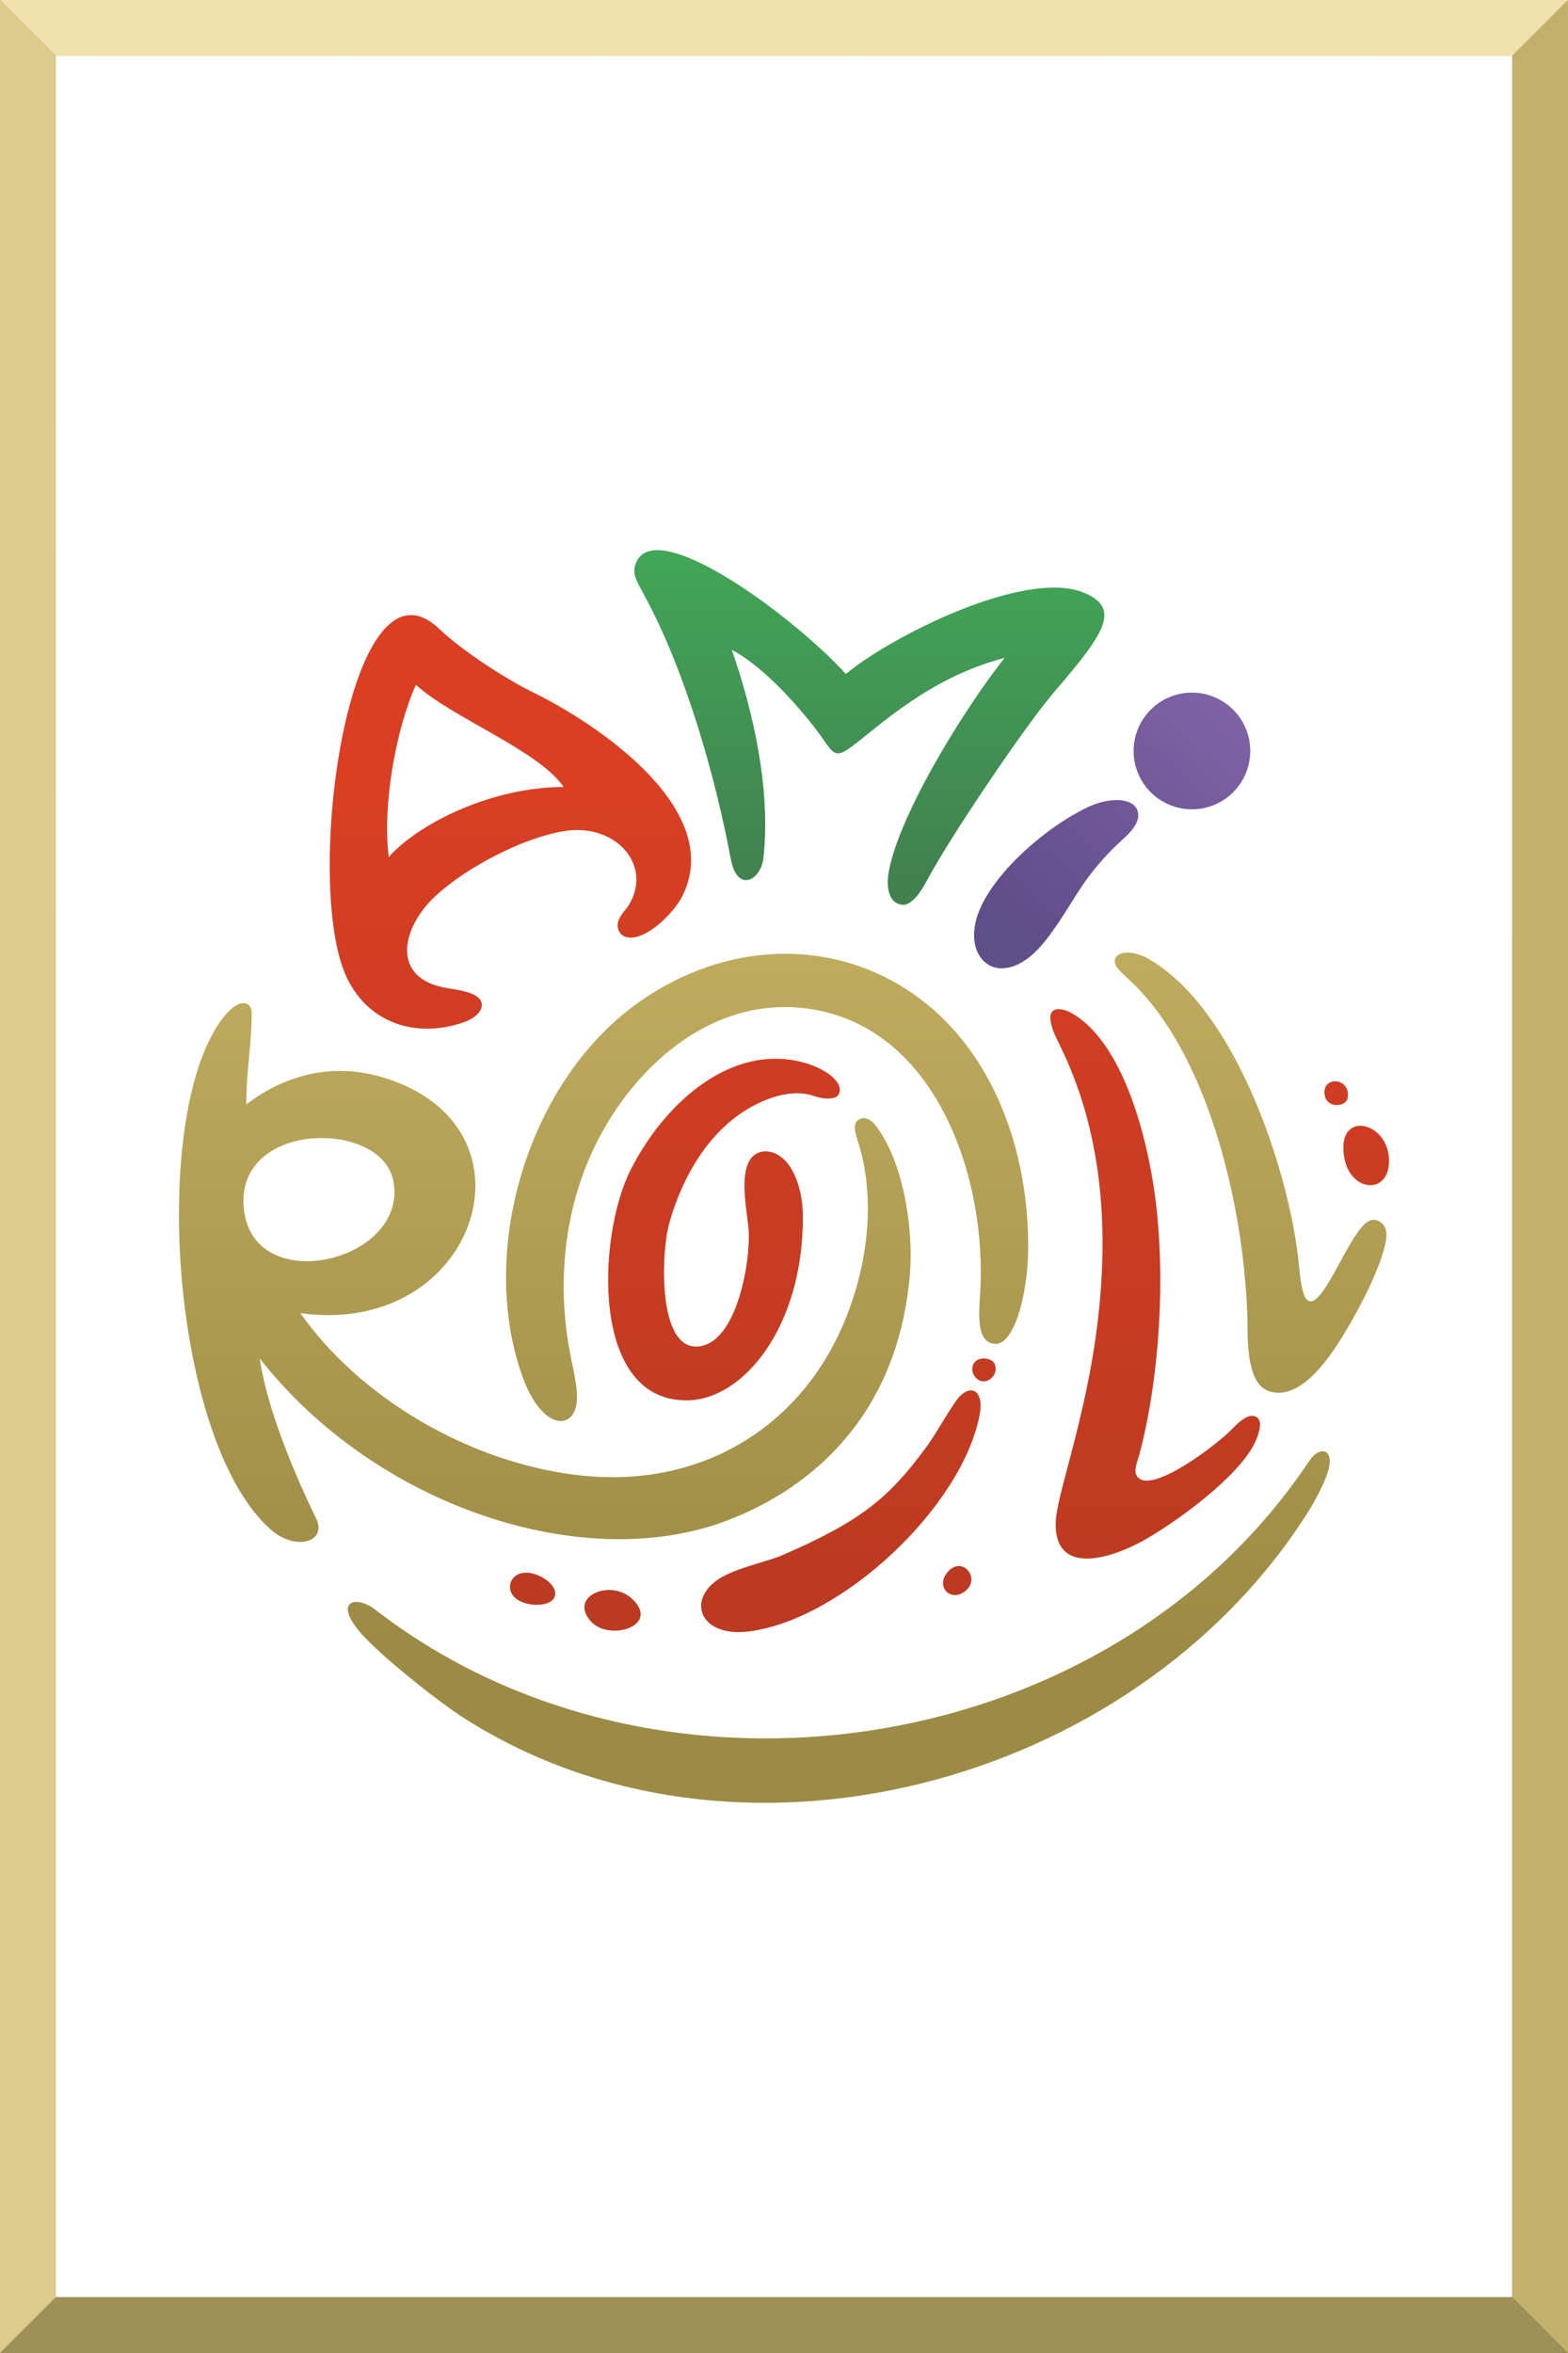 <?xml version="1.0" encoding="UTF-8"?> <!-- Creator: CorelDRAW 2017 --> <svg xmlns="http://www.w3.org/2000/svg" xmlns:xlink="http://www.w3.org/1999/xlink" xml:space="preserve" width="315.893mm" height="473.84mm" version="1.1" style="shape-rendering:geometricPrecision; text-rendering:geometricPrecision; image-rendering:optimizeQuality; fill-rule:evenodd; clip-rule:evenodd" viewBox="0 0 8494.91 12742.37"><rect x="0" y="0" width="8494.91" height="12742.37" fill="#333333" stroke="none"/> <defs> <style type="text/css"> <![CDATA[ .fil6 {fill:#9E9056} .fil9 {fill:#C2B16B} .fil8 {fill:#DBCB8C} .fil7 {fill:#F0E2AA} .fil1 {fill:white} .fil2 {fill:url(#id0)} .fil0 {fill:url(#id1)} .fil5 {fill:url(#id2)} .fil4 {fill:url(#id3)} .fil3 {fill:url(#id4)} ]]> </style> <linearGradient id="id0" gradientUnits="userSpaceOnUse" x1="5525.06" y1="4973.1" x2="6583.64" y2="3763.44"> <stop offset="0" style="stop-opacity:1; stop-color:#604E89"></stop> <stop offset="1" style="stop-opacity:1; stop-color:#7F62A6"></stop> </linearGradient> <linearGradient id="id1" gradientUnits="userSpaceOnUse" x1="0" y1="5739.36" x2="4892.53" y2="0"> <stop offset="0" style="stop-opacity:1; stop-color:#857535"></stop> <stop offset="1" style="stop-opacity:1; stop-color:#C2B16B"></stop> </linearGradient> <linearGradient id="id2" gradientUnits="userSpaceOnUse" x1="4496.04" y1="4778.12" x2="4496.04" y2="2703.19"> <stop offset="0" style="stop-opacity:1; stop-color:#41814F"></stop> <stop offset="1" style="stop-opacity:1; stop-color:#41AC58"></stop> </linearGradient> <linearGradient id="id3" gradientUnits="userSpaceOnUse" x1="5893.74" y1="8879.32" x2="5893.74" y2="5108.59"> <stop offset="0" style="stop-opacity:1; stop-color:#9C8B44"></stop> <stop offset="1" style="stop-opacity:1; stop-color:#BFAC5F"></stop> </linearGradient> <linearGradient id="id4" gradientUnits="userSpaceOnUse" x1="4414.04" y1="8861.81" x2="4414.04" y2="4013.24"> <stop offset="0" style="stop-opacity:1; stop-color:#BA3A22"></stop> <stop offset="1" style="stop-opacity:1; stop-color:#DA3F23"></stop> </linearGradient> </defs> <g id="Слой_x0020_1">  <rect class="fil0" x="0" y="-0" width="8494.91" height="12742.37"></rect> <polygon class="fil1" points="8192.2,302.71 302.71,302.71 302.71,12439.66 8192.2,12439.66 "></polygon> <g id="_105553254201408"> <path class="fil2" d="M5669.74 5086.49c157.94,-206.47 185.78,-335.7 419.54,-547.03 85.03,-76.85 86.18,-125.79 68.7,-160.15 -29.97,-58.88 -151.92,-63.1 -269.26,-6.14 -214.31,103.04 -488.35,335.85 -580.85,551.91 -118.57,277 126.61,468.89 361.86,161.39l0 0.02zm787.78 -1335.73c174.52,0 315.99,141.47 315.99,315.99 0,174.52 -141.47,315.99 -315.99,315.99 -174.52,0 -315.99,-141.47 -315.99,-315.99 0,-174.52 141.49,-315.99 315.99,-315.99z"></path> <path class="fil3" d="M2106.43 4640.55c-34.93,-263.32 32.79,-677.47 146.86,-932.3 190.94,176.42 668.5,357.16 800.02,553.56 -378.52,0 -775.8,189.06 -946.88,378.75l0 -0zm-228.65 651.09c118,250.68 375.18,331.64 630.51,246.07 42.36,-14.19 115.05,-54.31 99.98,-109.62 -14.91,-54.72 -133.53,-68.42 -186.7,-77.29 -310.02,-51.76 -244.02,-328.79 -65.85,-495.01 206.21,-192.38 577.28,-360.91 770.38,-360.91 242.06,0 402.94,210.35 278.51,409.62 -16.24,26.04 -68.37,70.94 -56.75,121.75 4.99,21.77 21.77,51.3 69.58,51.3 100.55,0 234.89,-139.56 276.22,-219.06 242.04,-465.44 -446.96,-932.59 -800.66,-1106.57 -154.68,-76.08 -386.39,-225.41 -513.25,-346.21 -488.81,-465.37 -741.42,1377.32 -502,1885.89l0.03 0.03zm3855.89 352.15c235.54,469.04 274.79,989.01 214.05,1506.35 -63.31,539.29 -228.65,951.38 -228.65,1103.07 0,285.48 304.37,181.1 461.44,97.23 135.55,-72.38 478.19,-305.5 601.03,-506.08 22.31,-36.45 86.64,-170.67 3.26,-176.99 -37.19,-2.8 -87.03,47.68 -108.8,70.42 -78.78,82.3 -416.59,340.15 -505.34,267.74 -30.53,-24.9 -20.44,-57.65 0.72,-124.25 91.11,-334.16 146.33,-848.21 95,-1332.62 -33.1,-312.33 -158.38,-881.7 -452.72,-1057.65 -43.05,-25.73 -80.88,-31.8 -102.06,-21.23 -28.27,14.14 -35.08,60.14 22.08,173.98l-0 0.02zm-2002.87 1939.46c295.5,-8.02 618.94,-392.68 618.94,-990.7 0,-112.76 -26.57,-203.54 -64.41,-266.36 -52.38,-87 -138.2,-111.26 -193.03,-75.28 -101.7,66.78 -42.36,313.54 -36.14,413.97 10.07,162.08 -61.92,609.76 -274.55,626.88 -220.45,17.76 -199.3,-509.96 -157.02,-662.63 81.22,-293.37 260.67,-584.4 560.72,-685.82 70.78,-23.93 155.22,-32 219.6,-9.61 65.54,22.77 122.67,19.04 137.07,-3.96 48.58,-77.67 -129.59,-197.68 -344.95,-196.19 -326.06,2.24 -621.95,284.42 -783.08,607.07 -177.22,354.85 -218.7,1257.18 316.86,1242.63l-0.03 -0zm1576.15 80.71c4.83,-25.01 6.81,-48.27 4.81,-68.19 -8.87,-88.52 -79.34,-84.04 -129.98,-12.29 -64.23,91.04 -109.65,179.56 -160.77,249.39 -204.67,279.57 -356.7,404.04 -779.14,587.56 -78.88,34.26 -209.5,60.32 -307.66,107.87 -227.39,110.13 -157.63,342.2 123.01,306.53 504.85,-64.18 1153.61,-673.35 1249.73,-1170.9l0 0.02zm-2103.93 1118.21c99.7,108.16 379.81,21.26 219.45,-125.92 -116.3,-106.72 -346.06,-11.46 -219.45,125.92zm-389.08 -113.24c65.13,34.55 172.8,28.56 190.97,-22.38 18.12,-50.79 -48.96,-106.59 -116.38,-124.61 -123.55,-33.03 -170.35,96.23 -74.61,146.99l0.02 0zm2417.7 -54.36c87.49,-72.69 -30,-203.2 -107.31,-88.5 -49.73,74.82 31.51,151.49 107.31,88.5zm36.01 -1200.41c0,37.71 29.23,60.04 47.42,64.8 47.42,12.36 98.72,-45.03 71.87,-95.94 -20.07,-38.07 -119.29,-41.43 -119.29,31.15l-0 0zm2010.11 -1200.33c0,240.04 247.65,274.73 247.65,72.84 0,-201.23 -247.65,-269.21 -247.65,-72.84zm-101.96 -305.91c-6.63,97.05 115.89,92.37 125.43,38.04 18.27,-104.15 -119.8,-120.24 -125.43,-38.04z"></path> <path class="fil4" d="M2040.11 8722.33c-107.79,-89.78 -251.91,-56.52 -66.7,142.08 142.68,148.71 421.57,362.3 518.42,425.45 1473.13,960.86 3649.08,390.42 4593.6,-1099.73 20.59,-32.49 75.13,-124.97 103.43,-204 51.51,-143.88 -39.1,-159.69 -94.1,-77.06 -1085.54,1630.98 -3526.33,1989.63 -5054.65,813.25l-0.01 0zm4002.05 -3502.45c6.45,25.22 47.84,59.55 102.22,111.68 423.19,419.65 603.7,1259.16 614.44,1839.19 -1.16,165.52 14.67,336.26 123.81,365.67 175.26,49.17 337.7,-209.76 412.88,-335.9 93.17,-156.32 188.04,-350.56 212.18,-476.81 13.64,-71.4 -13.7,-97.77 -38.81,-111.26 -31.46,-16.91 -68.11,-4.86 -115.43,63.48 -96.31,139.15 -197.39,400.42 -265.1,368.16 -27.09,-12.9 -39.91,-80.94 -48.88,-171 -43.16,-499.04 -338.78,-1412.07 -820.99,-1682.46 -99.39,-55.75 -194.67,-33.64 -176.35,29.23l0.03 0.03zm-3215.15 2224.93c71.87,206 175.88,272.01 240.4,244.58 35.24,-14.96 58.7,-57.8 58.7,-120.88 0,-72.84 -18.74,-142.98 -37.22,-238.13 -62.28,-320.92 -42.3,-654.87 64.59,-957.93 176.04,-499.22 639.99,-982.71 1210.95,-911.8 710.75,88.26 985.61,927.94 945.46,1545.39 -9.1,140 -13.26,256.74 74.12,271.14 108.9,17.94 183.6,-268.2 186.27,-506.16 6.17,-544.61 -196.5,-1118.6 -664.54,-1416.75 -417.92,-266.23 -967.47,-258.31 -1436,66.93 -600.62,416.89 -882.68,1335.65 -642.74,2023.63l0 -0.02zm-697.36 -1055.27c95.72,447.9 -788.68,654.85 -810.5,129.7 -18.64,-449.07 741.54,-452.36 810.5,-129.7zm-663.02 1893.32c137.64,120.83 306.81,65.49 246.46,-58.83 -130.41,-268.67 -267.02,-603.34 -306.09,-867.66 631.51,804.82 1754.5,1170.36 2526.4,879.95 466.4,-175.47 931.66,-574.24 996.15,-1335.24 20.28,-239.29 -31.97,-607.58 -185.11,-805.21 -38.97,-50.3 -76.77,-46.65 -97.31,-28.4 -18.2,16.17 -22.88,40.28 -2.8,101.19 107.41,326.14 55.11,704.1 -81.32,1016.04 -238.11,544.48 -768.81,883.73 -1438.82,802.97 -594.4,-71.63 -1181.21,-426.05 -1496.79,-876.74 905.83,127.13 1291.91,-896.71 576.28,-1227.47 -362.07,-167.35 -665.31,-58.24 -869.28,97.24 0,-185.57 28.2,-312.78 29.15,-495.29 0.34,-63.69 -70.63,-90.71 -164.83,39.12 -393.81,542.63 -264.32,2291.04 267.97,2758.34l-0.05 0z"></path> <path class="fil5" d="M5442.3 3562.56c-237.8,302.21 -586.17,878.25 -629.68,1173.44 -6.76,45.88 -9.48,153.55 74.87,163.65 35.09,4.22 81.94,-32.82 132.39,-128 121.11,-228.5 497.21,-784.41 653.56,-977.96 51.87,-67.26 200.81,-225.77 273.32,-351.97 64.46,-112.22 45.31,-183.36 -76.03,-232.68 -319.56,-129.9 -1049.61,240.62 -1287.9,440.92 -284.06,-312.59 -1027.04,-861.08 -1136.36,-603.96 -26.27,61.74 1,96.57 56,199.92 215.1,404.22 371.84,955.82 456.86,1406.31 35.21,186.49 162.98,115.43 176.63,-6.76 40.97,-366.18 -53.87,-790.12 -171.38,-1126.59 155.19,82.12 326.55,266.02 438.25,407.69 139.98,177.5 92.94,214.64 313.18,36.24 225.69,-182.82 441.21,-324.44 726.25,-400.24l0.02 -0.02z"></path> </g> <polygon class="fil6" points="8192.2,12439.66 8494.91,12742.37 -0,12742.37 302.71,12439.66 "></polygon> <polygon class="fil7" points="302.71,302.71 0,0 8494.91,0 8192.2,302.71 "></polygon> <polygon class="fil8" points="302.71,12439.66 -0,12742.37 0,0 302.71,302.71 "></polygon> <polygon class="fil9" points="8192.2,302.71 8494.91,0 8494.91,12742.37 8192.2,12439.66 "></polygon> </g> </svg> 